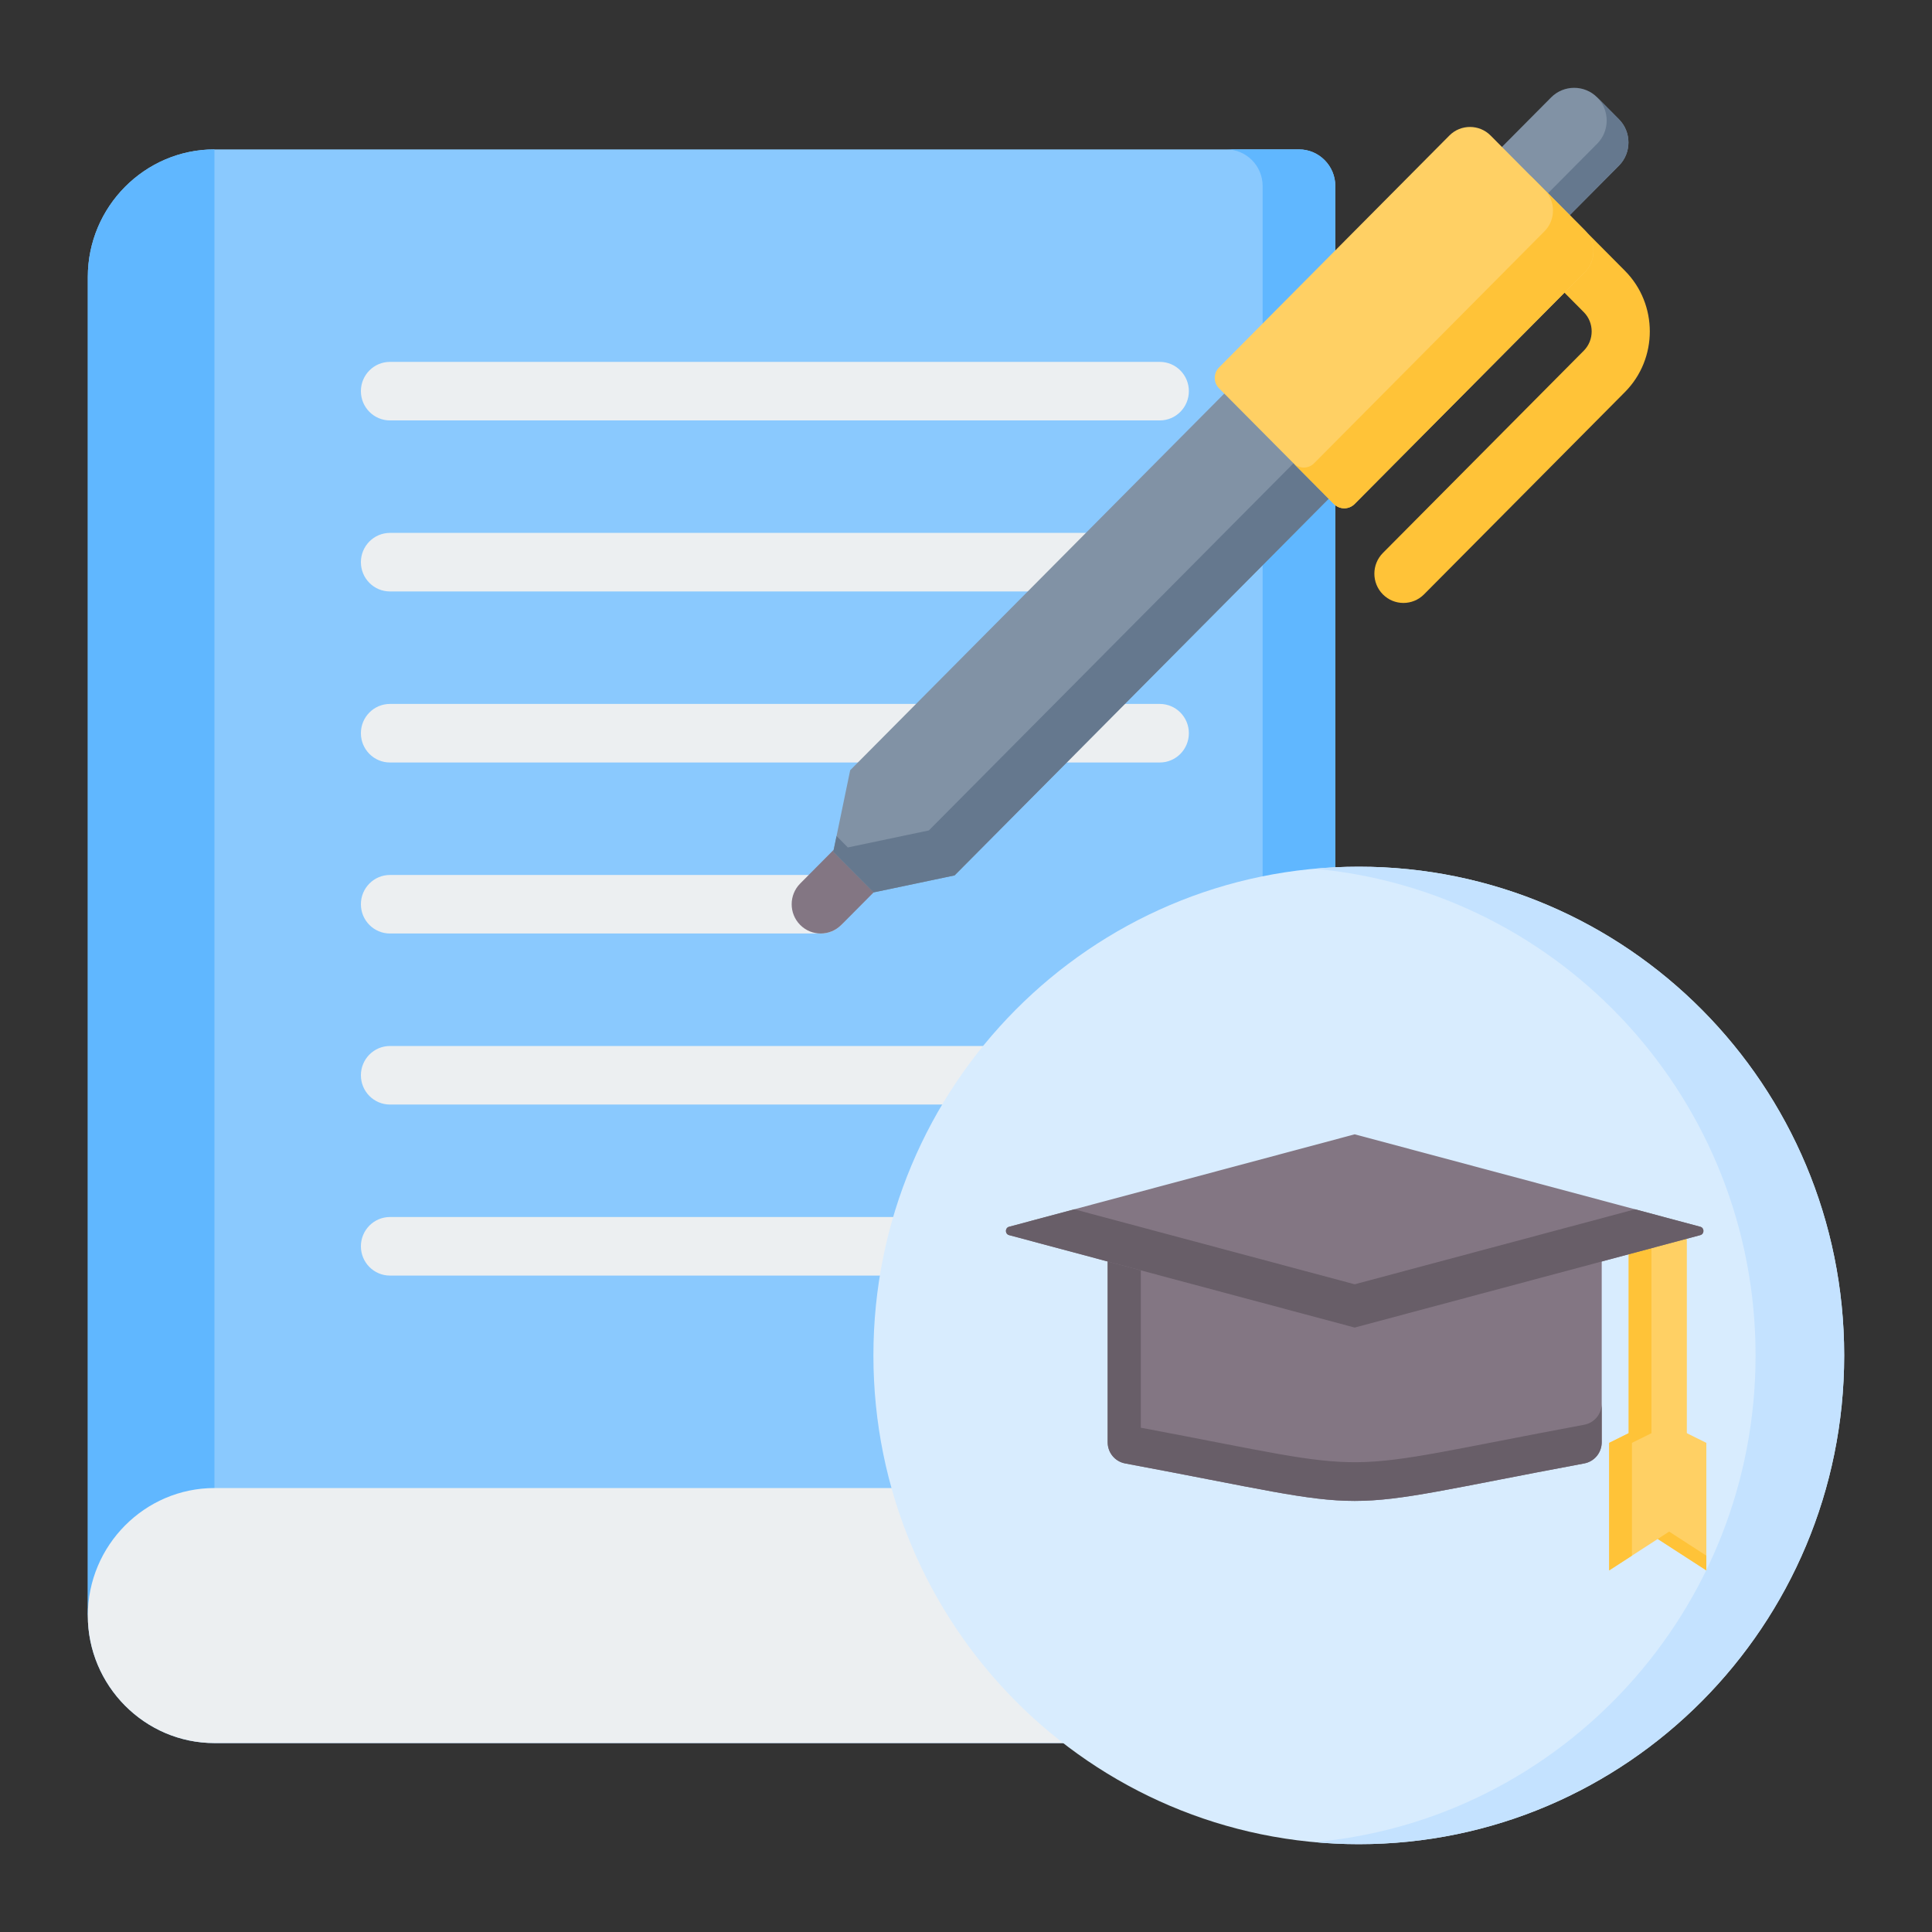<svg xmlns="http://www.w3.org/2000/svg" width="110" height="110" viewBox="0 0 110 110" fill="none"><rect x="0" y="0" width="110" height="110" fill="#333333" stroke="none"/><path fill-rule="evenodd" clip-rule="evenodd" d="M76.027 10.589L76.027 84.723C74.93 86.235 74.199 88.921 74.199 91.983C74.199 95.045 74.93 97.731 76.027 99.243H12.21C8.245 99.243 5 95.976 5 91.983C5 64.417 5 43.528 5 15.766C5 11.773 8.245 8.506 12.21 8.506H73.958C75.098 8.506 76.027 9.442 76.027 10.589Z" fill="#8AC9FE"></path><path fill-rule="evenodd" clip-rule="evenodd" d="M76.027 10.589L76.027 84.723C74.93 86.235 74.199 88.921 74.199 91.983C74.199 95.045 74.93 97.731 76.027 99.243H71.889C70.792 97.731 70.061 95.045 70.061 91.983C70.061 88.921 70.791 86.235 71.889 84.723L71.889 10.589C71.889 9.442 70.96 8.506 69.82 8.506H73.958C75.098 8.506 76.027 9.442 76.027 10.589Z" fill="#60B7FF"></path><path fill-rule="evenodd" clip-rule="evenodd" d="M12.21 8.506V91.156L5 91.941V15.766C5 11.773 8.245 8.506 12.21 8.506Z" fill="#60B7FF"></path><path fill-rule="evenodd" clip-rule="evenodd" d="M76.027 84.723H12.21C8.245 84.723 5 87.99 5 91.983C5 95.976 8.244 99.243 12.21 99.243H76.027C74.93 97.731 74.199 95.045 74.199 91.983C74.199 88.921 74.93 86.234 76.027 84.723Z" fill="#ECEFF1"></path><path fill-rule="evenodd" clip-rule="evenodd" d="M76.027 84.723H71.889C70.792 86.235 70.061 88.921 70.061 91.983C70.061 95.045 70.791 97.731 71.889 99.243H76.027C74.93 97.731 74.199 95.045 74.199 91.983C74.199 88.921 74.93 86.234 76.027 84.723Z" fill="#D1D1D6"></path><path fill-rule="evenodd" clip-rule="evenodd" d="M66.034 20.604C66.948 20.604 67.689 21.35 67.689 22.27C67.689 23.191 66.948 23.937 66.034 23.937H22.203C21.289 23.937 20.548 23.191 20.548 22.27C20.548 21.35 21.289 20.604 22.203 20.604H66.034ZM66.034 69.292C66.948 69.292 67.689 70.039 67.689 70.959C67.689 71.879 66.948 72.626 66.034 72.626H22.203C21.289 72.626 20.548 71.879 20.548 70.959C20.548 70.039 21.289 69.292 22.203 69.292H66.034ZM66.034 59.555C66.948 59.555 67.689 60.301 67.689 61.221C67.689 62.142 66.948 62.888 66.034 62.888H22.203C21.289 62.888 20.548 62.142 20.548 61.221C20.548 60.301 21.289 59.555 22.203 59.555H66.034ZM46.73 49.817C47.644 49.817 48.385 50.563 48.385 51.484C48.385 52.404 47.644 53.15 46.73 53.15H22.203C21.289 53.15 20.548 52.404 20.548 51.484C20.548 50.563 21.289 49.817 22.203 49.817H46.73ZM66.034 40.079C66.948 40.079 67.689 40.825 67.689 41.746C67.689 42.666 66.948 43.413 66.034 43.413H22.203C21.289 43.413 20.548 42.666 20.548 41.746C20.548 40.825 21.289 40.079 22.203 40.079H66.034ZM66.034 30.341C66.948 30.341 67.689 31.088 67.689 32.008C67.689 32.929 66.948 33.675 66.034 33.675H22.203C21.289 33.675 20.548 32.929 20.548 32.008C20.548 31.088 21.289 30.341 22.203 30.341H66.034Z" fill="#ECEFF1"></path><path d="M77.364 105C92.627 105 105 92.541 105 77.173C105 61.805 92.627 49.346 77.364 49.346C62.101 49.346 49.728 61.805 49.728 77.173C49.728 92.541 62.101 105 77.364 105Z" fill="#D8ECFE"></path><path fill-rule="evenodd" clip-rule="evenodd" d="M77.364 49.346C92.627 49.346 105 61.805 105 77.173C105 92.541 92.627 105 77.364 105C76.513 105 75.672 104.959 74.841 104.883C88.922 103.6 99.955 91.685 99.955 77.173C99.955 62.661 88.922 50.746 74.841 49.462C75.672 49.387 76.513 49.346 77.364 49.346Z" fill="#C4E2FF"></path><path fill-rule="evenodd" clip-rule="evenodd" d="M94.385 80.776L97.152 82.151V89.412L94.385 87.622L91.619 89.412V82.151L94.385 80.776Z" fill="#FFD064"></path><path fill-rule="evenodd" clip-rule="evenodd" d="M92.73 70.085H96.041V83.827H92.73V70.085Z" fill="#FFD064"></path><path fill-rule="evenodd" clip-rule="evenodd" d="M97.152 88.573V89.412L94.385 87.622L95.034 87.202L97.152 88.573ZM92.915 88.573L91.619 89.412V82.151L92.73 81.599V70.085H94.027V81.599L92.915 82.151V88.573Z" fill="#FFC338"></path><path fill-rule="evenodd" clip-rule="evenodd" d="M77.13 69.166L91.195 69.514V82.111C91.195 82.711 90.779 83.215 90.193 83.323C74.945 86.167 79.315 86.167 64.068 83.323C63.482 83.215 63.066 82.711 63.066 82.111V69.514L77.13 69.166Z" fill="#837683"></path><path fill-rule="evenodd" clip-rule="evenodd" d="M91.195 79.908V82.111C91.195 82.711 90.779 83.215 90.193 83.323C74.945 86.167 79.315 86.167 64.068 83.323C63.482 83.215 63.066 82.711 63.066 82.111V69.514L64.954 69.467V81.287C79.146 83.962 75.249 83.907 90.193 81.12C90.779 81.011 91.195 80.508 91.195 79.908Z" fill="#685E68"></path><path fill-rule="evenodd" clip-rule="evenodd" d="M77.13 64.583L96.806 69.846C97.048 69.91 97.048 70.258 96.806 70.323L77.13 75.586L57.455 70.323C57.212 70.258 57.212 69.91 57.455 69.846L77.13 64.583Z" fill="#837683"></path><path fill-rule="evenodd" clip-rule="evenodd" d="M93.092 68.853L96.806 69.846C97.048 69.911 97.048 70.259 96.806 70.323L77.13 75.586L57.454 70.323C57.212 70.259 57.212 69.911 57.454 69.846L61.169 68.853L77.13 73.122L93.092 68.853Z" fill="#685E68"></path><path fill-rule="evenodd" clip-rule="evenodd" d="M57 38.785C57.646 38.135 58.694 38.135 59.341 38.785C59.987 39.436 59.987 40.492 59.341 41.143L47.9 52.662C47.254 53.313 46.206 53.313 45.559 52.662C44.913 52.011 44.913 50.956 45.559 50.305L57 38.785Z" fill="#837683"></path><path fill-rule="evenodd" clip-rule="evenodd" d="M90.937 5.544L92.176 6.792C92.897 7.517 92.897 8.705 92.176 9.431L80.54 21.147C79.819 21.873 78.64 21.873 77.919 21.147L76.68 19.9C75.96 19.174 75.96 17.987 76.68 17.261L88.316 5.544C89.037 4.819 90.216 4.819 90.937 5.544Z" fill="#8192A5"></path><path fill-rule="evenodd" clip-rule="evenodd" d="M90.937 5.544L92.176 6.791C92.897 7.517 92.897 8.705 92.176 9.43L80.54 21.147C79.819 21.873 78.64 21.872 77.919 21.147L76.681 19.899C77.401 20.625 78.581 20.625 79.301 19.899L90.937 8.183C91.658 7.457 91.658 6.27 90.937 5.544Z" fill="#65788E"></path><path fill-rule="evenodd" clip-rule="evenodd" d="M48.406 43.854L77.642 14.415L83.588 20.402L54.351 49.841L49.742 50.809L47.444 48.495L48.406 43.854Z" fill="#8192A5"></path><path fill-rule="evenodd" clip-rule="evenodd" d="M81.584 18.384L83.588 20.402L54.351 49.841L49.742 50.809L47.444 48.495L47.63 47.601L48.274 48.25L52.884 47.282L81.584 18.384Z" fill="#65788E"></path><path fill-rule="evenodd" clip-rule="evenodd" d="M84.954 12.516C84.308 11.865 84.308 10.81 84.954 10.159C85.6 9.508 86.649 9.508 87.295 10.159L92.517 15.417C93.461 16.368 93.933 17.619 93.933 18.87C93.933 20.12 93.461 21.371 92.517 22.322L81.077 33.842C80.43 34.492 79.382 34.492 78.736 33.842C78.089 33.191 78.089 32.135 78.736 31.484L90.176 19.965C90.474 19.665 90.623 19.268 90.623 18.869C90.623 18.472 90.474 18.074 90.176 17.774L84.954 12.516Z" fill="#FFC338"></path><path fill-rule="evenodd" clip-rule="evenodd" d="M84.869 7.717L90.24 13.125C90.886 13.775 90.886 14.839 90.24 15.489L77.123 28.697C76.8 29.022 76.272 29.022 75.949 28.697L69.404 22.106C69.082 21.781 69.082 21.25 69.404 20.924L82.522 7.716C83.167 7.066 84.224 7.066 84.869 7.717Z" fill="#FFD064"></path><path fill-rule="evenodd" clip-rule="evenodd" d="M87.938 10.806L90.24 13.125C90.886 13.775 90.886 14.839 90.24 15.489L77.123 28.697C76.801 29.022 76.272 29.022 75.949 28.697L73.645 26.377C73.968 26.702 74.496 26.702 74.819 26.377L87.936 13.169C88.582 12.519 88.582 11.456 87.938 10.806Z" fill="#FFC338"></path></svg>